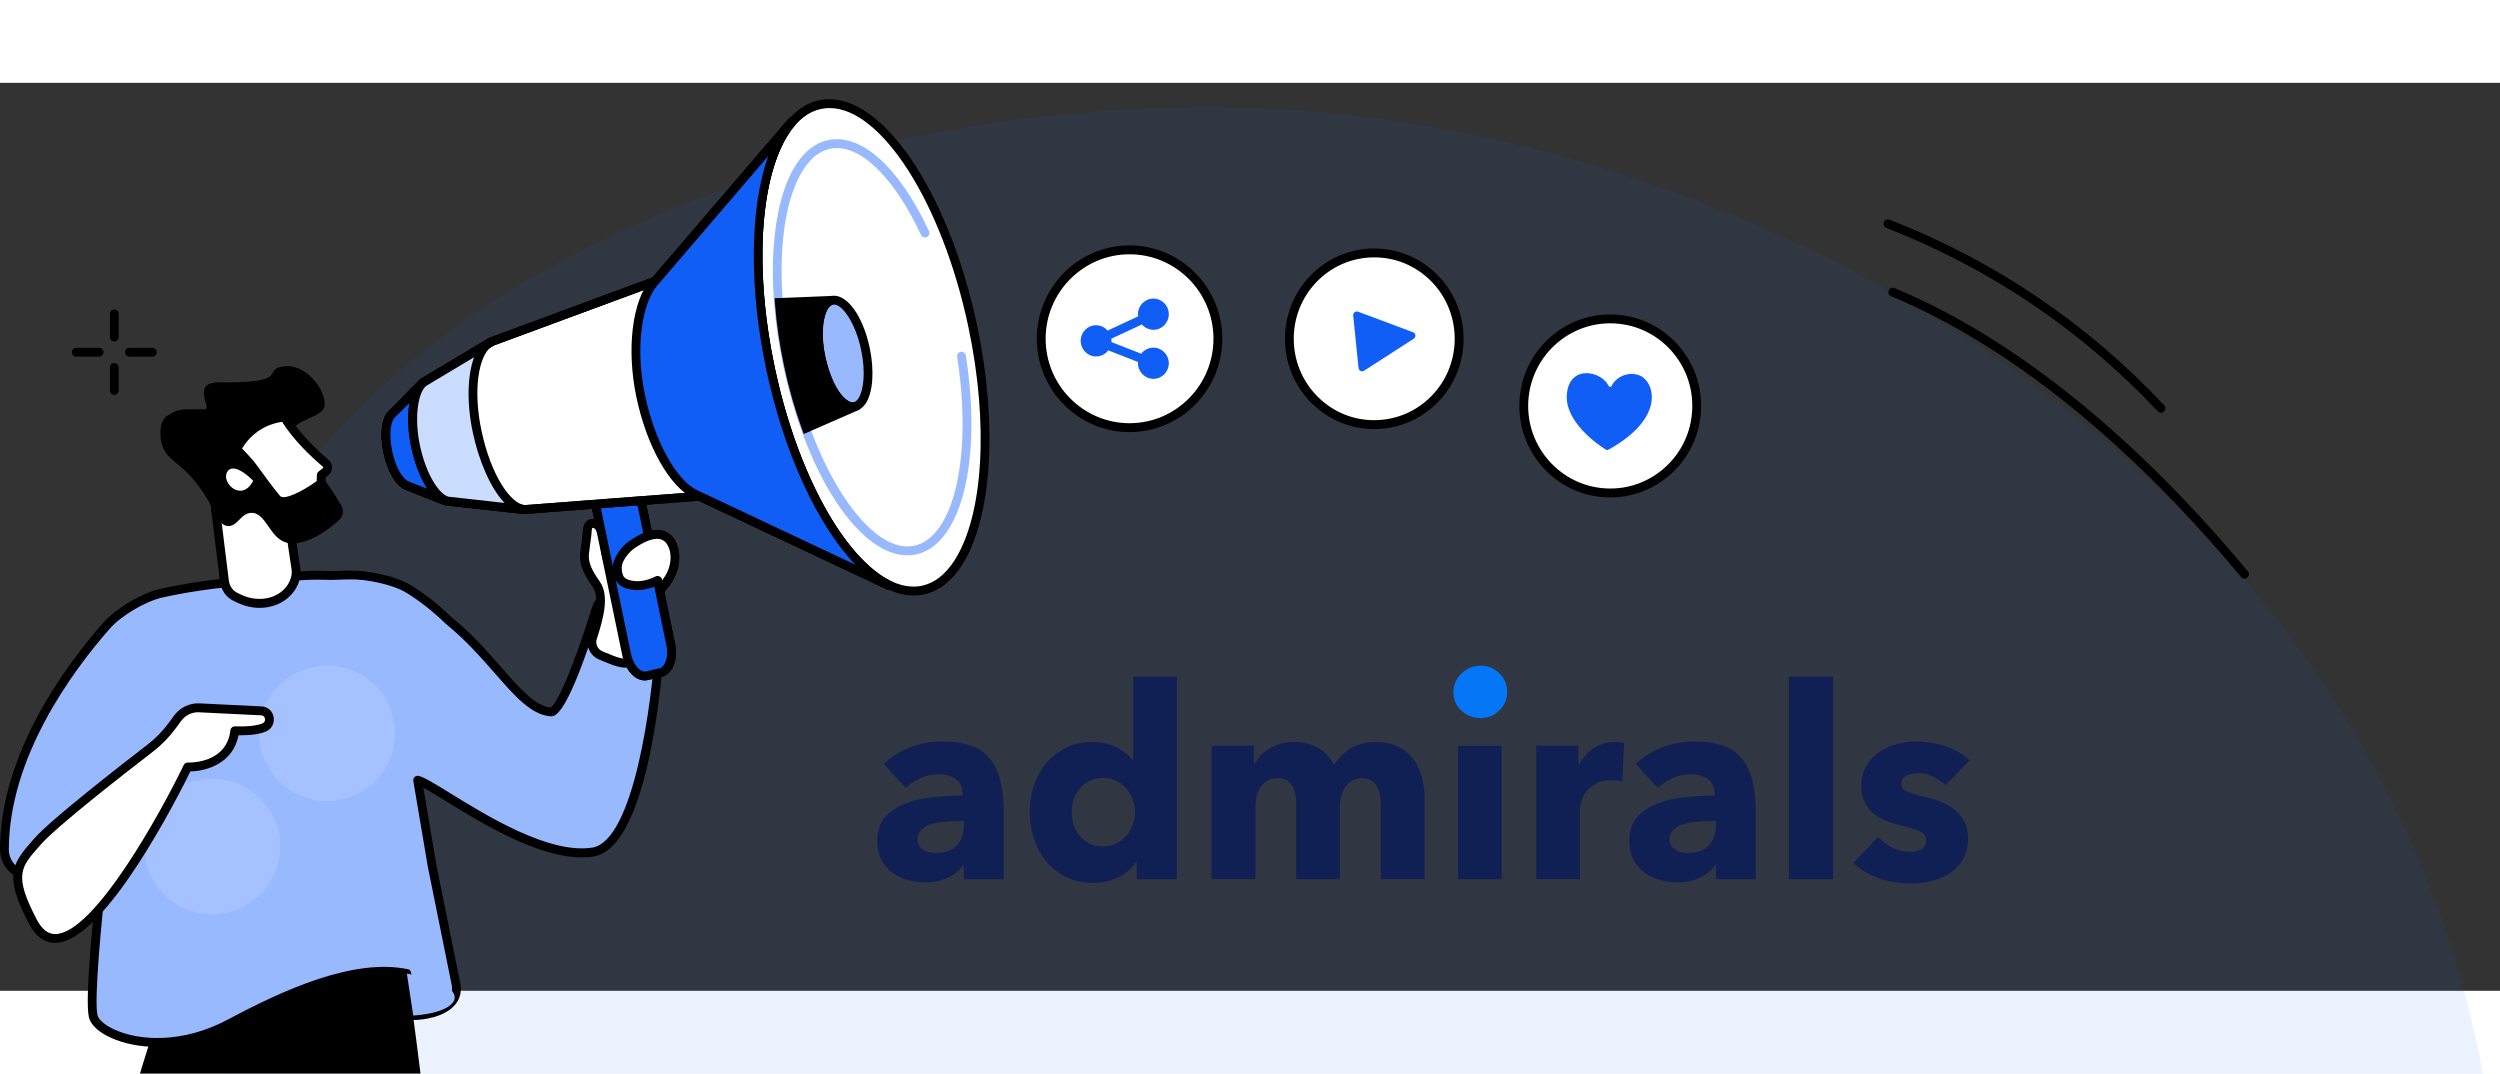 <svg width="815" height="350" viewBox="0 0 815 296" fill="none" xmlns="http://www.w3.org/2000/svg">
<rect x="0" y="0" width="815" height="296" fill="#333333" stroke="none"/>
<path d="M11.127 679.158C35.075 737.799 91.042 765.533 126.812 783.261C267.809 853.134 482.015 844.927 636.228 717.461C672.312 687.631 850.189 531.363 808.793 319.776C772.208 132.719 588.077 24.216 433.01 9.8C304.541 -2.143 136.758 45.078 77.453 159.187C40.161 230.939 105.417 259.019 54.458 416.315C22.213 515.85 -18.162 607.426 11.127 679.158Z" fill="#105EF6" fill-opacity="0.08"/>
<path d="M132.219 286.548C132.219 286.548 154.978 440.887 150.651 534.411L144.318 535.049C140.912 535.387 137.486 535.474 134.071 535.3L128.064 535C101.083 376.625 94.242 369.14 88.994 351.699C88.994 351.699 58.913 495.684 57.647 529.911C57.647 529.911 43.043 531.388 37.219 529.283C34.091 496.254 33.189 462.056 33.036 440.597C32.585 379.165 38.419 351.254 41.614 338.014C44.55 325.855 47.697 315.975 50 309.302L57.685 287.244L132.219 286.548Z" fill="black"/>
<path d="M34.637 177.08C38.59 172.57 46.612 167.779 52.436 166.427C63.489 163.858 77.652 162.371 90.278 161.512L97.456 160.739C101.121 160.469 104.585 160.449 107.876 160.613C110.14 160.536 112.203 160.478 113.988 160.44C119.562 160.304 128.524 162.13 133.283 165.046C137.937 167.905 142.254 171.401 146.284 175.303C161.838 187.896 169.706 204.111 179.416 205.077C183.369 205.473 191.294 181.387 194.336 171.633C196.312 165.278 203.71 162.448 209.342 165.944C209.621 166.118 209.88 166.292 210.12 166.466C217.316 171.633 215.109 183.28 215.109 183.28C215.109 183.28 211.185 248.198 193.156 250.806C173.016 253.723 142.475 229.057 136.171 227.367L140.882 255.2L148.75 294.159C149.902 301.711 140.201 304.106 134.751 304.058C134.578 304.058 132.842 290.422 132.679 290.383C115.216 286.771 92.697 297.221 75.08 306.608C52.494 318.651 32.028 310.558 30.435 304.377C28.842 298.196 33.093 260.531 33.093 260.531L9.336 258.561C4.874 258.194 1.429 254.437 1.439 249.927C1.496 219.042 22.98 190.369 34.637 177.08Z" fill="#99B9FF"/>
<path d="M51.314 314.295C45.384 314.295 40.232 313.126 36.336 311.398C32.306 309.611 29.629 307.187 29.006 304.743C27.528 298.978 30.617 269.551 31.462 261.854L9.221 260.009C4.039 259.575 -0.01 255.152 1.70172e-05 249.927C0.058 218.935 21.042 190.388 33.554 176.123C37.679 171.42 45.998 166.437 52.101 165.017C61.609 162.805 74.418 161.144 90.164 160.072L97.283 159.309C100.901 159.049 104.441 159 107.866 159.174C110.112 159.097 112.155 159.039 113.93 159C119.592 158.884 128.889 160.671 134.013 163.819C138.465 166.553 142.898 170.049 147.215 174.221C153.778 179.542 158.931 185.424 163.479 190.629C169.572 197.582 174.388 203.078 179.445 203.638C181.306 202.894 186.296 192.483 192.935 171.208C194.02 167.731 196.591 165.007 199.988 163.733C203.355 162.467 207.03 162.834 210.072 164.718C210.379 164.911 210.667 165.104 210.926 165.287C218.506 170.734 216.731 182.198 216.51 183.463C216.069 190.629 211.905 249.56 193.329 252.245C178.207 254.447 157.645 241.737 145.354 234.156C142.495 232.389 139.885 230.776 138.004 229.781L142.264 254.968L150.123 293.879C150.516 296.467 149.883 298.775 148.29 300.629C144.913 304.56 138.148 305.516 134.704 305.526C133.379 305.516 133.379 305.516 132.238 297.346C131.95 295.308 131.614 292.903 131.422 291.648C114.65 288.712 92.898 298.756 75.723 307.911C67.002 312.537 58.577 314.295 51.314 314.295ZM103.712 161.965C101.678 161.965 99.615 162.042 97.542 162.187L90.413 162.95C74.764 164.022 62.108 165.664 52.743 167.837C47.236 169.121 39.426 173.786 35.703 178.035C23.469 192 2.936 219.892 2.878 249.927C2.869 253.645 5.757 256.803 9.461 257.112L33.17 259.082C33.554 259.111 33.918 259.304 34.168 259.604C34.417 259.903 34.532 260.299 34.484 260.685C33.314 271.087 30.541 299.142 31.798 304.009C32.095 305.149 33.765 307.071 37.507 308.732C45.547 312.296 59.45 313.271 74.38 305.323C92.303 295.771 115.159 285.283 132.938 288.953C134.013 289.185 134.013 289.185 135.097 296.911C135.366 298.804 135.692 301.209 135.903 302.57C139.578 302.377 144.011 301.16 146.122 298.707C147.177 297.481 147.561 296.061 147.302 294.361L139.453 255.47L134.742 227.589C134.656 227.106 134.828 226.604 135.193 226.275C135.558 225.947 136.056 225.821 136.536 225.947C138.474 226.468 141.996 228.641 146.88 231.655C158.835 239.033 178.86 251.385 192.945 249.347C206.781 247.339 212.595 200.895 213.66 183.164C213.66 183.106 213.67 183.038 213.68 182.98C213.699 182.874 215.627 172.173 209.276 167.615C209.064 167.46 208.834 167.306 208.585 167.151C206.301 165.732 203.547 165.461 201.014 166.417C198.462 167.373 196.524 169.431 195.708 172.048C184.789 207.057 180.922 206.68 179.272 206.506C173.055 205.888 167.883 199.987 161.349 192.522C156.858 187.403 151.773 181.589 145.383 176.423C145.354 176.394 145.316 176.365 145.287 176.336C141.113 172.289 136.824 168.909 132.535 166.272C127.997 163.491 119.313 161.743 114.017 161.878C112.232 161.917 110.179 161.975 107.924 162.052C107.886 162.052 107.847 162.052 107.799 162.052C106.446 162.004 105.084 161.965 103.712 161.965Z" fill="black"/>
<g opacity="0.3">
<path opacity="0.4" fill-rule="evenodd" clip-rule="evenodd" d="M128.792 212.068C128.792 224.265 118.861 234.147 106.627 234.147C94.399 234.147 84.476 224.265 84.476 212.068C84.476 199.873 94.399 190 106.627 190C118.861 190 128.792 199.873 128.792 212.068Z" fill="white"/>
<path opacity="0.4" fill-rule="evenodd" clip-rule="evenodd" d="M91.32 248.938C91.32 261.124 81.392 271.007 69.165 271.007C56.932 271.007 47 261.124 47 248.938C47 236.744 56.932 226.853 69.165 226.853C81.392 226.853 91.32 236.744 91.32 248.938Z" fill="white"/>
</g>
<path d="M56.13 209.566C54.077 212.347 51.649 214.829 48.914 216.935C39.684 224.043 17.664 241.214 12.406 247.144C5.708 254.696 2.417 257.632 10.774 273.557C24.399 299.517 61.177 223.019 61.177 223.019C61.177 223.019 75.109 223.627 76.538 211.217C76.538 211.217 83.802 211.584 86.584 209.885C88.714 208.591 88.091 204.728 85.011 204.718L64.957 203.733C62.194 203.617 59.565 204.882 57.914 207.113L56.13 209.566Z" fill="white"/>
<path d="M17.98 280.385C14.497 280.385 11.647 278.318 9.498 274.233C1.246 258.52 3.751 254.706 10.736 246.844L11.321 246.178C16.656 240.152 38.772 222.913 48.031 215.785C50.66 213.767 52.992 211.381 54.968 208.697L56.763 206.263C58.691 203.646 61.771 202.158 65.014 202.294L85.078 203.279C86.987 203.279 88.599 204.486 89.107 206.35C89.616 208.214 88.887 210.174 87.323 211.13C84.924 212.589 80.126 212.734 77.757 212.705C75.972 221.879 67.298 224.4 62.069 224.477C58.519 231.72 34.215 280.086 18.134 280.375C18.085 280.385 18.038 280.385 17.98 280.385ZM64.602 205.191C62.433 205.191 60.38 206.224 59.075 208.001L57.281 210.435C55.151 213.332 52.627 215.911 49.787 218.094C40.595 225.173 18.652 242.276 13.48 248.119L12.885 248.785C6.715 255.729 4.403 258.327 12.05 272.891C13.701 276.03 15.677 277.546 18.095 277.498C30.761 277.275 52.56 237.65 59.891 222.41C60.14 221.889 60.678 221.561 61.253 221.59C61.771 221.609 73.861 221.976 75.118 211.072C75.204 210.309 75.857 209.769 76.615 209.788C79.253 209.923 84.099 209.73 85.845 208.668C86.392 208.339 86.488 207.644 86.344 207.142C86.229 206.707 85.893 206.195 85.01 206.195L64.89 205.21C64.794 205.191 64.698 205.191 64.602 205.191Z" fill="black"/>
<path d="M134.713 304.067C151.667 302.947 154.526 294.188 132.64 290.392L134.713 304.067Z" fill="#99B9FF"/>
<path d="M191.746 125.682L204.286 186.37C205.207 190.813 208.163 193.903 210.888 193.276L215.378 192.233C218.103 191.605 219.571 187.481 218.659 183.038L206.119 122.35L191.746 125.682Z" fill="#105EF6"/>
<path d="M210.157 194.811C209.178 194.811 208.19 194.502 207.25 193.893C205.158 192.541 203.517 189.847 202.865 186.669L190.324 125.981C190.161 125.208 190.65 124.455 191.408 124.272L205.782 120.94C206.156 120.853 206.559 120.92 206.885 121.133C207.211 121.345 207.442 121.674 207.518 122.06L220.059 182.748C221.153 188.041 219.234 192.831 215.693 193.652L211.203 194.695C210.857 194.772 210.512 194.811 210.157 194.811ZM193.433 126.773L205.686 186.071C206.185 188.466 207.374 190.523 208.804 191.45C209.418 191.846 210.013 191.991 210.56 191.865L215.05 190.822C216.739 190.426 218.054 187.259 217.238 183.338L204.995 124.098L193.433 126.773Z" fill="black"/>
<path d="M195.811 186.638C193.576 185.711 192.434 183.191 193.182 180.883C195.437 173.92 197.03 167.363 194.439 163.577C192.194 160.293 190.064 157.039 190.601 153.176L191.35 147.362C191.484 146.455 191.206 143.113 193.701 143.712C195.581 144.156 196.377 145.817 197.462 153.128C198.009 156.797 199.448 158.488 201.904 160.004C201.808 159.473 201.77 158.835 201.799 158.15C201.943 155.011 203.641 152.143 206.241 150.395C209.475 148.222 214.925 145.325 218.139 148.965C220.384 151.496 221.248 157.213 217.323 162.775C216.402 164.079 211.259 169.738 211.259 169.738C210.271 171.071 208.122 184.678 208.122 184.678C206.817 191.786 201.453 188.985 195.811 186.638Z" fill="white"/>
<path d="M203.872 190.657C201.607 190.657 199.017 189.566 196.33 188.426L195.255 187.972C192.348 186.765 190.832 183.443 191.811 180.42C193.883 174.027 195.495 167.662 193.25 164.389C191.149 161.327 188.539 157.522 189.172 152.964L189.921 147.159C189.94 147.034 189.94 146.879 189.949 146.705C190.007 145.585 190.113 143.721 191.427 142.726C191.916 142.359 192.77 141.983 194.018 142.282C196.925 142.978 197.779 145.537 198.873 152.886C199.151 154.76 199.669 155.996 200.456 156.942C200.926 153.823 202.73 150.974 205.426 149.168C213.121 144.011 217.161 145.672 219.204 147.98C221.977 151.119 222.678 157.657 218.485 163.587C217.573 164.871 213.198 169.71 212.392 170.598C211.855 171.641 210.511 178.662 209.533 184.872C209.053 187.49 208.055 189.17 206.472 190.03C205.676 190.474 204.802 190.657 203.872 190.657ZM193.145 145.073C193.116 145.073 193.106 145.073 193.106 145.073C192.914 145.295 192.847 146.474 192.828 146.86C192.809 147.14 192.799 147.381 192.77 147.555L192.022 153.35C191.581 156.556 193.231 159.27 195.62 162.747C198.719 167.276 196.695 174.713 194.545 181.328C194.027 182.921 194.824 184.66 196.349 185.297L197.434 185.751C200.437 187.016 203.545 188.33 205.1 187.48C205.858 187.065 206.395 186.022 206.693 184.38C207.508 179.203 209.053 170.241 210.099 168.831C210.128 168.792 210.156 168.754 210.195 168.715C211.605 167.16 215.434 162.901 216.144 161.897C219.876 156.614 218.686 151.727 217.055 149.892C215.194 147.787 211.816 148.357 207.028 151.573C204.764 153.089 203.344 155.561 203.229 158.188C203.2 158.739 203.229 159.27 203.315 159.724C203.411 160.284 203.181 160.854 202.711 161.173C202.241 161.491 201.626 161.511 201.147 161.211C198.547 159.598 196.685 157.648 196.042 153.311C194.958 146.029 194.219 145.295 193.375 145.093C193.26 145.083 193.183 145.073 193.145 145.073Z" fill="black"/>
<path d="M207.233 127.721L218.66 183.04C219.581 187.482 218.113 191.606 215.379 192.234L210.888 193.277C208.163 193.904 205.199 190.814 204.287 186.372L192.524 129.507L207.233 127.721Z" fill="#105EF6"/>
<path d="M210.157 194.812C209.178 194.812 208.19 194.503 207.25 193.894C205.158 192.542 203.517 189.848 202.865 186.671L191.101 129.807C191.015 129.411 191.101 128.995 191.341 128.667C191.581 128.339 191.936 128.126 192.339 128.078L207.048 126.291C207.787 126.204 208.478 126.697 208.631 127.431L220.059 182.75C221.153 188.042 219.234 192.832 215.693 193.653L211.203 194.696C210.857 194.773 210.512 194.812 210.157 194.812ZM194.239 130.763L205.686 186.081C206.185 188.477 207.374 190.534 208.804 191.461C209.418 191.857 210.013 192.002 210.56 191.876L215.05 190.833C216.739 190.437 218.054 187.269 217.238 183.348L206.079 129.333L194.239 130.763Z" fill="black"/>
<path d="M206.846 163.886C209.091 164.117 212.622 163.615 216.431 161.008C220.422 158.275 220.374 151.476 218.139 148.936C214.934 145.315 209.523 148.173 206.289 150.337C203.66 152.094 201.175 155.571 201.242 158.004C201.319 161.732 202.643 163.461 206.846 163.886Z" fill="white"/>
<path d="M215.079 166.976C214.752 166.976 214.426 166.869 214.157 166.638C213.543 166.126 213.467 165.208 213.975 164.6C214.282 164.223 214.551 163.905 214.781 163.615C212.047 164.948 209.111 165.575 206.693 165.324C201.962 164.841 199.899 162.669 199.784 158.052C199.707 154.904 202.615 151.051 205.474 149.139C211.058 145.401 215.414 144.754 218.408 147.217C218.456 147.265 218.993 147.748 219.204 147.98C221.968 151.109 222.659 157.637 218.494 163.586C218.398 163.721 217.957 164.32 216.182 166.454C215.904 166.802 215.491 166.976 215.079 166.976ZM214.215 148.656C211.989 148.656 209.254 150.105 207.076 151.553C204.726 153.118 202.624 156.189 202.672 157.985C202.739 160.834 203.363 162.079 207 162.446C207.719 162.524 210.329 162.63 213.716 160.921C214.426 160.563 215.29 160.853 215.645 161.568C215.779 161.828 215.817 162.108 215.789 162.379C216.067 162.022 216.153 161.915 216.153 161.906C219.866 156.604 218.686 151.727 217.065 149.902C216.921 149.738 216.556 149.409 216.556 149.409C215.894 148.878 215.088 148.656 214.215 148.656Z" fill="black"/>
<path d="M213.581 64.655L160.262 84.356L137.944 97.694L127.822 107.95L127.754 108.037C125.845 109.766 125.289 114.826 126.478 120.447C127.659 126.01 130.23 130.356 132.658 131.235L132.571 131.254L145.294 136.295L170.884 139.125L228.041 134.769L289.679 163.81L290.13 163.945C274.644 156.441 258.687 128.521 251.203 93.174C243.729 57.875 246.991 25.928 258.073 12.794L258.064 12.784L214.157 63.998L213.581 64.655Z" fill="white"/>
<path d="M290.13 165.393C289.986 165.393 289.852 165.374 289.708 165.326L289.257 165.19C289.19 165.171 289.133 165.142 289.065 165.113L227.773 136.237L170.99 140.563C170.904 140.573 170.808 140.573 170.721 140.563L145.131 137.734C145.007 137.724 144.882 137.685 144.757 137.637L132.034 132.596C131.9 132.538 131.775 132.47 131.66 132.374C128.868 130.973 126.258 126.415 125.059 120.746C123.754 114.575 124.397 109.205 126.709 107.023L126.728 107.003L136.918 96.679C137.005 96.592 137.101 96.515 137.206 96.457L159.524 83.12C159.601 83.072 159.677 83.033 159.764 83.004L212.843 63.389C212.901 63.273 212.968 63.158 213.054 63.051L256.961 11.847C257.469 11.258 258.342 11.171 258.947 11.663C259.254 11.905 259.446 12.272 259.484 12.658C259.523 13.044 259.407 13.44 259.158 13.74C248.009 26.951 245.37 58.754 252.595 92.884C259.83 127.062 275.162 155.098 290.744 162.65C291.426 162.979 291.733 163.78 291.464 164.485C291.243 165.045 290.706 165.393 290.13 165.393ZM228.032 133.32C228.243 133.32 228.454 133.369 228.646 133.455L278.808 157.088C266.527 144.272 255.569 120.746 249.793 93.483C244.055 66.393 244.497 40.588 250.436 23.899L215.242 64.944C215.146 65.06 215.031 65.157 214.916 65.224C214.762 65.572 214.474 65.871 214.09 66.007L160.886 85.669L138.837 98.852L128.839 108.993C128.801 109.041 128.763 109.08 128.715 109.118C127.429 110.287 126.7 114.546 127.88 120.147C129.041 125.652 131.459 129.264 133.138 129.872C133.272 129.921 133.397 129.988 133.502 130.066L145.63 134.875L170.904 137.676L227.926 133.33C227.965 133.32 228.003 133.32 228.032 133.32Z" fill="black"/>
<path d="M300.954 165.347C319.159 161.426 326.383 122.822 317.091 79.123C307.798 35.425 285.507 3.179 267.303 7.101C249.098 11.022 241.874 49.626 251.166 93.325C260.459 137.023 282.749 169.269 300.954 165.347Z" fill="white"/>
<path d="M297.874 167.133C289.335 167.133 280.076 160.45 271.45 147.934C261.951 134.143 254.227 114.808 249.707 93.484C242.857 61.141 244.814 30.381 254.687 15.122C258.084 9.868 262.248 6.701 267.055 5.687C276.468 3.697 287.022 10.4 296.771 24.538C306.27 38.329 313.994 57.664 318.513 78.988C325.364 111.331 323.406 142.091 313.533 157.35C310.137 162.604 305.972 165.771 301.165 166.785C300.081 167.017 298.987 167.133 297.874 167.133ZM270.423 8.227C269.483 8.227 268.562 8.323 267.64 8.516C263.611 9.366 260.06 12.119 257.096 16.696C247.616 31.347 245.822 61.257 252.519 92.876C261.596 135.727 283.136 167.606 300.57 163.946C304.6 163.096 308.15 160.344 311.115 155.766C320.595 141.115 322.389 111.206 315.692 79.587C307.105 38.986 287.301 8.227 270.423 8.227Z" fill="black"/>
<path d="M278.599 105.544C282.584 104.685 284.166 96.235 282.132 86.669C280.098 77.103 275.219 70.045 271.235 70.904C267.25 71.762 265.668 80.213 267.701 89.778C269.735 99.344 274.614 106.403 278.599 105.544Z" fill="#99B9FF"/>
<path d="M277.925 107.07C273.281 107.07 268.397 100.058 266.276 90.053C264.722 82.695 265.211 75.626 267.524 72.043C268.426 70.652 269.606 69.773 270.94 69.493C275.852 68.46 281.264 75.732 283.528 86.413C285.082 93.772 284.593 100.841 282.281 104.423C281.379 105.814 280.199 106.693 278.865 106.973C278.558 107.031 278.241 107.07 277.925 107.07ZM271.899 72.284C271.774 72.284 271.65 72.294 271.534 72.323C270.959 72.448 270.421 72.883 269.942 73.627C268.368 76.06 267.495 81.893 269.097 89.445C271.026 98.552 275.535 104.704 278.28 104.134C278.855 104.008 279.393 103.574 279.872 102.83C281.446 100.396 282.319 94.563 280.717 87.002C278.875 78.301 274.662 72.284 271.899 72.284Z" fill="black"/>
<path d="M295.773 154.036C280.21 154.036 262.891 128.008 255.33 92.314C249.592 65.224 251.243 39.458 259.523 26.652C262.392 22.219 265.913 19.524 269.991 18.674C280.833 16.395 293.115 27.492 302.863 48.352C303.199 49.077 302.892 49.936 302.173 50.284C301.453 50.622 300.599 50.313 300.254 49.588C291.244 30.302 279.884 19.544 270.576 21.504C267.276 22.199 264.369 24.459 261.931 28.235C254.044 40.423 252.557 65.34 258.141 91.715C265.194 125.014 282.004 151.138 295.821 151.138C296.56 151.138 297.279 151.061 297.999 150.916C311.029 148.173 317.054 121.702 312.027 89.339C311.902 88.547 312.439 87.804 313.226 87.688C314.013 87.572 314.752 88.103 314.867 88.895C320.23 123.363 313.38 150.636 298.584 153.755C297.663 153.939 296.713 154.036 295.773 154.036Z" fill="#99B9FF"/>
<path d="M290.13 165.393C289.986 165.393 289.852 165.374 289.708 165.326L289.257 165.19C289.19 165.171 289.133 165.142 289.065 165.113L227.773 136.237L170.99 140.563C170.904 140.573 170.808 140.573 170.721 140.563L145.131 137.734C145.007 137.724 144.882 137.685 144.757 137.637L132.034 132.596C131.9 132.538 131.775 132.47 131.66 132.374C128.868 130.973 126.258 126.415 125.059 120.746C123.754 114.575 124.397 109.205 126.709 107.023L126.728 107.003L136.918 96.679C137.005 96.592 137.101 96.515 137.206 96.457L159.524 83.12C159.601 83.072 159.677 83.033 159.764 83.004L212.738 63.428L256.961 11.847C257.469 11.258 258.342 11.171 258.947 11.663C259.254 11.905 259.446 12.272 259.484 12.658C259.523 13.044 259.407 13.44 259.158 13.74C248.009 26.951 245.37 58.754 252.595 92.884C259.83 127.062 275.162 155.098 290.744 162.65C291.426 162.979 291.733 163.78 291.464 164.485C291.243 165.045 290.706 165.393 290.13 165.393ZM228.032 133.32C228.243 133.32 228.454 133.369 228.646 133.455L278.808 157.088C266.527 144.272 255.569 120.746 249.793 93.483C244.055 66.393 244.497 40.588 250.436 23.899L214.676 65.601C214.513 65.784 214.311 65.929 214.081 66.016L160.877 85.679L138.837 98.852L128.839 108.993C128.801 109.041 128.763 109.08 128.715 109.118C127.429 110.287 126.7 114.546 127.88 120.147C129.041 125.652 131.459 129.264 133.138 129.872C133.272 129.921 133.397 129.988 133.502 130.066L145.63 134.875L170.904 137.676L227.926 133.33C227.965 133.32 228.003 133.32 228.032 133.32Z" fill="black"/>
<path d="M213.717 64.5L258.055 12.793L258.065 12.803C246.982 25.938 243.72 57.885 251.195 93.183C258.679 128.53 274.645 156.451 290.121 163.954L289.67 163.819L228.138 134.827L226.708 134.161C219.57 130.752 212.22 118.148 208.871 102.155C205.436 85.737 208.046 71.048 213.16 65.128L213.717 64.5Z" fill="#105EF6"/>
<path d="M290.131 165.393C289.987 165.393 289.853 165.374 289.709 165.326L289.258 165.19C289.191 165.171 289.133 165.142 289.066 165.113L226.104 135.464C218.313 131.746 210.819 118.476 207.461 102.445C204.189 86.828 206.089 71.087 212.076 64.172L212.632 63.544L256.961 11.847C257.47 11.258 258.343 11.171 258.947 11.663C259.254 11.905 259.446 12.272 259.485 12.658C259.523 13.044 259.408 13.44 259.158 13.74C248.009 26.951 245.37 58.754 252.596 92.884C259.83 127.062 275.163 155.098 290.745 162.65C291.426 162.979 291.733 163.78 291.465 164.485C291.244 165.045 290.707 165.393 290.131 165.393ZM250.427 23.899L214.811 65.447C214.801 65.456 214.801 65.456 214.791 65.466L214.235 66.094C209.658 71.376 206.828 85.37 210.282 101.856C213.419 116.815 220.424 129.554 227.332 132.847L228.752 133.504L278.819 157.088C266.537 144.272 255.58 120.746 249.803 93.483C244.056 66.383 244.497 40.588 250.427 23.899ZM213.717 64.5H213.726H213.717Z" fill="black"/>
<path d="M144.594 137.462C144.421 137.462 144.239 137.433 144.066 137.366L132.034 132.595C131.9 132.537 131.775 132.469 131.66 132.373C128.868 130.973 126.258 126.414 125.059 120.746C123.754 114.575 124.397 109.205 126.709 107.023L126.728 107.003L136.918 96.68C137.475 96.11 138.386 96.11 138.952 96.67C139.518 97.23 139.518 98.148 138.962 98.717L128.83 108.983C128.791 109.031 128.753 109.07 128.705 109.109C127.419 110.277 126.69 114.536 127.87 120.137C129.031 125.642 131.449 129.254 133.128 129.862C133.263 129.91 133.387 129.978 133.493 130.055L145.112 134.662C145.851 134.951 146.216 135.792 145.928 136.545C145.717 137.115 145.17 137.462 144.594 137.462Z" fill="black"/>
<path d="M145.421 136.246C141.468 134.845 137.399 127.535 135.481 118.467C133.446 108.858 134.809 99.867 138.301 97.501L127.824 107.95L127.757 108.037C125.847 109.766 125.291 114.826 126.48 120.447C127.661 126.009 130.232 130.355 132.66 131.234L132.573 131.253L145.421 136.246Z" fill="#105EF6"/>
<path d="M145.421 137.694C145.258 137.694 145.104 137.665 144.941 137.607C144.835 137.568 144.73 137.53 144.624 137.481L132.045 132.585C131.901 132.527 131.777 132.45 131.662 132.363C128.869 130.963 126.26 126.405 125.06 120.736C123.755 114.565 124.408 109.195 126.711 107.013L126.73 106.994C126.749 106.965 126.778 106.945 126.806 106.916L135.96 97.79C136.421 97.182 136.939 96.67 137.495 96.293C138.109 95.878 138.944 96.004 139.414 96.573C139.884 97.153 139.846 97.993 139.318 98.524L138.109 99.731C136.085 102.638 135.106 109.746 136.891 118.157C138.877 127.525 142.772 133.532 145.689 134.787L145.948 134.884C146.678 135.173 147.052 135.994 146.783 136.738C146.553 137.337 146.006 137.694 145.421 137.694ZM133.494 130.055L139.251 132.296C137.063 128.887 135.212 124.154 134.07 118.775C132.947 113.493 132.794 108.413 133.485 104.347L128.831 108.993C128.793 109.041 128.754 109.08 128.706 109.118C127.421 110.287 126.691 114.546 127.872 120.147C129.032 125.651 131.45 129.263 133.13 129.872C133.264 129.91 133.389 129.978 133.494 130.055Z" fill="black"/>
<path d="M169.945 139.019L171.039 139.096C165.071 138.72 158.508 127.691 155.553 113.755C152.54 99.539 154.709 86.771 160.254 84.357L159.506 84.801L138.359 97.462C134.818 99.761 133.436 108.8 135.48 118.468C137.457 127.797 141.813 135.243 145.862 136.334L169.945 139.019Z" fill="#CADDFF"/>
<path d="M171.039 140.545C171.01 140.545 170.981 140.545 170.943 140.545C170.914 140.545 170.885 140.545 170.847 140.535L169.83 140.467C169.81 140.467 169.791 140.467 169.772 140.467L145.689 137.792C145.612 137.783 145.545 137.773 145.478 137.754C140.853 136.498 136.161 128.704 134.06 118.786C131.872 108.481 133.35 99.007 137.562 96.264L158.316 83.835C158.747 83.507 159.208 83.236 159.697 83.024C160.398 82.725 161.204 83.014 161.549 83.7C161.895 84.376 161.655 85.216 161.002 85.603L159.899 86.259C156.176 89.243 154.084 99.809 156.972 113.445C160.091 128.173 166.577 137.28 171.077 137.638H171.144C171.931 137.696 172.535 138.381 172.478 139.183C172.43 139.956 171.797 140.545 171.039 140.545ZM146.14 134.914L164.476 136.952C159.832 132.085 156.042 122.968 154.151 114.054C152.098 104.367 152.376 95.347 154.554 89.456L139.097 98.708C136.439 100.437 134.885 108.694 136.89 118.168C138.943 127.874 143.165 134.006 146.14 134.914Z" fill="black"/>
<path d="M271.24 70.904C267.248 71.744 265.492 80.213 267.69 89.745C271.374 105.728 277.764 105.718 278.532 105.66C278.541 105.66 278.551 105.679 278.532 105.679L262.854 112.536C260.541 106.172 258.555 99.248 257.01 91.947C255.523 84.945 254.554 78.108 254.065 71.599L271.24 70.904Z" fill="black"/>
<path d="M262.027 114.486L261.5 113.038C259.111 106.461 257.124 99.469 255.599 92.255C254.131 85.331 253.133 78.426 252.624 71.715L252.509 70.218L271.162 69.465L271.517 72.333C270.912 72.458 270.346 72.931 269.847 73.723C268.245 76.254 267.381 82.087 269.08 89.426C271.862 101.488 276.382 104.385 278.406 104.221L279.625 104.124L280.219 106.5L279.106 107.012L262.027 114.486ZM255.628 72.989C256.155 79.102 257.096 85.37 258.42 91.647C259.811 98.204 261.577 104.568 263.687 110.595L274.549 105.843C271.872 104.066 268.533 99.865 266.278 90.073C264.676 83.12 265.05 76.311 267.209 72.516L255.628 72.989Z" fill="black"/>
<path d="M73.181 162.503L69.688 134.362L94.021 141.933L96.477 158.418C97.072 162.851 93.8 165.951 93.8 165.951C89.818 170.162 83.303 170.673 78.084 168.211L76.875 167.641C74.86 166.695 73.459 164.753 73.181 162.503Z" fill="white"/>
<path d="M84.656 171.166C82.277 171.166 79.82 170.634 77.479 169.524L76.27 168.954C73.785 167.786 72.097 165.439 71.751 162.687L68.259 134.545C68.201 134.063 68.383 133.57 68.758 133.261C69.132 132.942 69.64 132.836 70.11 132.991L94.443 140.562C94.971 140.726 95.364 141.18 95.441 141.73L97.897 158.215C98.579 163.343 94.942 166.868 94.789 167.023C92.208 169.736 88.542 171.166 84.656 171.166ZM71.396 136.409L74.611 162.329C74.831 164.087 75.906 165.584 77.489 166.337L78.698 166.907C83.668 169.254 89.454 168.452 92.754 164.956C92.831 164.879 95.528 162.223 95.048 158.611L92.726 143.053L71.396 136.409Z" fill="black"/>
<path d="M91.612 92.585C85.683 93.908 94.702 97.868 71.367 97.655C62.079 97.568 69.237 106.443 66.819 106.424C57.915 106.366 58.222 106.357 54.499 108.568C52.033 110.026 51.678 115.473 53.204 119.027C55.219 123.721 59.565 123.846 65.965 133.147C70.465 139.685 71.079 144.253 74.246 144.494C77.45 144.736 78.506 140.187 82.027 140.187C86.585 140.177 87.803 147.797 92.764 149.69C95.892 150.878 102.177 150.057 110.524 142.563C111.877 141.346 112.184 139.328 111.244 137.753C110.044 135.745 108.509 133.205 106.849 130.916C98.924 119.974 93.838 118.429 94.529 114.817C95.575 109.283 105.458 109.476 105.851 105.062C106.293 100.465 99.73 90.788 91.612 92.585Z" fill="black"/>
<path d="M77.124 119.432L79.666 122.098C80.866 123.353 81.969 124.686 82.986 126.105C84.886 128.751 88.196 133.281 90.24 135.666C93.243 139.181 104.671 130.596 104.671 130.596L104.748 127.882L106.062 126.849C106.321 126.646 106.532 126.395 106.657 126.096C106.964 125.342 106.734 124.512 106.158 124.029C103.011 121.344 96.304 115.231 92.783 109.022C92.783 109.012 82.593 109.244 77.124 119.432Z" fill="white"/>
<path d="M92.41 137.954C91.105 137.954 89.972 137.568 89.157 136.612C87.065 134.159 83.669 129.504 81.826 126.955C80.857 125.603 79.783 124.309 78.631 123.102L76.089 120.436C75.657 119.982 75.561 119.297 75.858 118.746C81.654 107.94 92.304 107.573 92.755 107.563C93.302 107.573 93.772 107.834 94.041 108.297C97.504 114.4 104.327 120.552 107.1 122.918C108.165 123.826 108.529 125.323 108.001 126.636C107.79 127.148 107.435 127.621 106.956 127.988L106.178 128.606L106.121 130.644C106.111 131.088 105.9 131.503 105.545 131.764C103.271 133.464 96.862 137.954 92.41 137.954ZM78.909 119.21L80.704 121.093C81.942 122.397 83.103 123.787 84.148 125.245C85.962 127.766 89.301 132.344 91.325 134.71C92.534 136.12 98.435 133.329 103.242 129.833L103.3 127.824C103.309 127.389 103.511 126.984 103.856 126.723L105.171 125.69C105.267 125.612 105.305 125.555 105.315 125.526C105.392 125.342 105.315 125.178 105.219 125.11C101.784 122.184 95.633 116.496 91.987 110.518C89.713 110.808 83.131 112.218 78.909 119.21Z" fill="black"/>
<path d="M82.536 129.728C82.536 129.728 76.433 123.304 74.14 126.733C71.847 130.172 78.746 137.069 82.536 129.728Z" fill="white"/>
<path d="M704.481 107.553C704.097 107.553 703.723 107.398 703.435 107.099C678.508 80.598 648.735 60.481 614.96 47.308C614.222 47.019 613.847 46.178 614.135 45.435C614.423 44.691 615.258 44.314 615.997 44.604C650.174 57.932 680.292 78.28 705.518 105.099C706.064 105.679 706.036 106.596 705.46 107.147C705.191 107.427 704.836 107.553 704.481 107.553Z" fill="black"/>
<path d="M731.712 161.656C731.3 161.656 730.887 161.482 730.609 161.135C705.134 130.452 664.653 89.649 616.515 69.571C615.776 69.262 615.431 68.422 615.738 67.678C616.045 66.944 616.88 66.587 617.619 66.896C666.294 87.196 707.13 128.337 732.816 159.271C733.324 159.889 733.247 160.797 732.633 161.309C732.365 161.54 732.038 161.656 731.712 161.656Z" fill="black"/>
<path d="M37.258 84.298C36.462 84.298 35.819 83.651 35.819 82.85V75.356C35.819 74.554 36.462 73.907 37.258 73.907C38.054 73.907 38.697 74.554 38.697 75.356V82.85C38.697 83.651 38.054 84.298 37.258 84.298Z" fill="black"/>
<path d="M37.258 101.739C36.462 101.739 35.819 101.092 35.819 100.291V92.806C35.819 92.005 36.462 91.358 37.258 91.358C38.054 91.358 38.697 92.005 38.697 92.806V100.291C38.697 101.092 38.054 101.739 37.258 101.739Z" fill="black"/>
<path d="M32.307 89.273H24.862C24.065 89.273 23.422 88.625 23.422 87.824C23.422 87.022 24.065 86.375 24.862 86.375H32.307C33.104 86.375 33.746 87.022 33.746 87.824C33.746 88.625 33.104 89.273 32.307 89.273Z" fill="black"/>
<path d="M49.645 89.273H42.199C41.403 89.273 40.76 88.625 40.76 87.824C40.76 87.022 41.403 86.375 42.199 86.375H49.645C50.441 86.375 51.084 87.022 51.084 87.824C51.084 88.625 50.441 89.273 49.645 89.273Z" fill="black"/>
<path d="M447.997 111.41C463.29 111.41 475.688 98.883 475.688 83.432C475.688 67.98 463.29 55.453 447.997 55.453C432.704 55.453 420.306 67.98 420.306 83.432C420.306 98.883 432.704 111.41 447.997 111.41Z" fill="white"/>
<path d="M447.998 112.868C440.322 112.868 433.088 109.884 427.599 104.437C416.143 93.07 415.97 74.401 427.225 62.822C432.675 57.211 439.967 54.082 447.749 54.014C455.521 53.956 462.87 56.941 468.426 62.445C479.882 73.812 480.055 92.481 468.8 104.06C463.35 109.671 456.058 112.8 448.276 112.868C448.181 112.868 448.085 112.868 447.998 112.868ZM448.008 56.902C447.921 56.902 447.845 56.902 447.758 56.902C440.744 56.969 434.181 59.789 429.269 64.84C419.127 75.28 419.281 92.114 429.614 102.37C434.613 107.334 441.205 110.057 448.238 109.97C455.252 109.903 461.815 107.083 466.728 102.032C476.869 91.592 476.716 74.759 466.382 64.502C461.441 59.596 454.926 56.902 448.008 56.902Z" fill="black"/>
<path d="M442.881 92.981L441.145 75.849C441.058 74.97 441.912 74.314 442.728 74.613L460.651 81.315C461.563 81.653 461.697 82.899 460.872 83.42L444.695 93.85C443.956 94.333 442.977 93.86 442.881 92.981Z" fill="#105EF6"/>
<path d="M368.233 112.414C384.136 112.414 397.028 99.438 397.028 83.431C397.028 67.425 384.136 54.449 368.233 54.449C352.331 54.449 339.439 67.425 339.439 83.431C339.439 99.438 352.331 112.414 368.233 112.414Z" fill="white"/>
<path d="M368.234 113.862C351.567 113.862 338 100.216 338 83.431C338 66.656 351.558 53 368.234 53C384.9 53 398.467 66.646 398.467 83.431C398.467 100.206 384.9 113.862 368.234 113.862ZM368.234 55.897C353.15 55.897 340.878 68.249 340.878 83.431C340.878 98.613 353.15 110.965 368.234 110.965C383.317 110.965 395.589 98.613 395.589 83.431C395.589 68.249 383.317 55.897 368.234 55.897Z" fill="black"/>
<path d="M376.005 86.327C374.393 86.327 372.963 87.109 372.042 88.317L362.322 84.512C362.332 84.386 362.361 84.26 362.361 84.125C362.361 83.884 362.322 83.642 362.294 83.411L372.253 78.766C373.174 79.828 374.508 80.504 376.005 80.513C378.778 80.523 381.032 78.234 381.032 75.434C381.032 72.624 378.778 70.335 376.005 70.335C373.232 70.325 370.977 72.614 370.977 75.414C370.977 75.656 371.015 75.897 371.044 76.129L361.085 80.774C360.163 79.712 358.83 79.036 357.333 79.026C354.56 79.017 352.305 81.305 352.305 84.106C352.305 86.916 354.56 89.205 357.333 89.205C358.945 89.205 360.375 88.423 361.296 87.216L371.015 91.02C371.006 91.146 370.977 91.272 370.977 91.407C370.977 94.217 373.232 96.506 376.005 96.506C378.778 96.516 381.032 94.227 381.032 91.426C381.032 88.616 378.778 86.327 376.005 86.327Z" fill="#105EF6"/>
<path d="M531.504 132.942C546.648 129.303 555.994 113.997 552.378 98.754C548.763 83.511 533.556 74.105 518.412 77.743C503.268 81.382 493.923 96.688 497.538 111.931C501.153 127.174 516.36 136.581 531.504 132.942Z" fill="white"/>
<path d="M524.959 135.157C524.45 135.157 523.932 135.148 523.414 135.119C515.508 134.713 508.235 131.227 502.939 125.307C497.642 119.387 494.946 111.747 495.349 103.799C495.752 95.841 499.216 88.521 505.098 83.19C510.97 77.859 518.559 75.135 526.465 75.551C534.372 75.956 541.645 79.443 546.941 85.363C552.237 91.283 554.934 98.922 554.531 106.87C553.715 122.767 540.599 135.157 524.959 135.157ZM524.921 78.4C510.797 78.4 498.957 89.583 498.218 103.944C497.46 118.768 508.83 131.459 523.558 132.222C530.697 132.598 537.548 130.145 542.854 125.326C548.16 120.507 551.288 113.901 551.652 106.716C552.017 99.531 549.589 92.635 544.801 87.294C540.014 81.954 533.451 78.805 526.312 78.438C525.842 78.419 525.381 78.4 524.921 78.4Z" fill="black"/>
<path d="M524.365 119.589C524.078 119.743 523.723 119.734 523.454 119.56C521.046 118.034 509.887 110.463 510.808 101.356C511.777 91.728 522.091 93.939 524.423 98.826C524.509 99.009 524.701 99.125 524.903 99.125C525.104 99.125 525.296 99.009 525.383 98.826C526.803 95.842 530.986 93.843 534.738 95.494C539.218 97.455 543.277 109.111 524.365 119.589Z" fill="#105EF6"/>
<path d="M288.082 222.052C290.625 219.605 293.582 217.773 296.936 216.549C300.345 215.325 303.818 214.717 307.347 214.717C310.995 214.717 314.054 215.181 316.55 216.117C319.093 216.989 321.151 218.389 322.709 220.308C324.267 222.172 325.395 224.556 326.095 227.468C326.85 230.324 327.223 233.731 327.223 237.683V259.609H314.205V254.985H313.943C312.846 256.793 311.169 258.185 308.912 259.177C306.711 260.169 304.311 260.665 301.712 260.665C299.972 260.665 298.183 260.433 296.332 259.969C294.48 259.505 292.771 258.745 291.213 257.697C289.711 256.649 288.464 255.249 287.486 253.506C286.501 251.754 286 249.602 286 247.034C286 243.89 286.834 241.355 288.519 239.435C290.26 237.515 292.453 236.027 295.116 234.979C297.834 233.931 300.846 233.227 304.136 232.883C307.434 232.531 310.645 232.363 313.768 232.363V231.667C313.768 229.508 313.013 227.94 311.511 226.948C310.009 225.9 308.157 225.38 305.956 225.38C303.929 225.38 301.958 225.812 300.051 226.692C298.199 227.564 296.61 228.612 295.275 229.836L288.082 222.052ZM314.205 240.659H312.385C310.828 240.659 309.23 240.747 307.609 240.923C306.051 241.035 304.629 241.299 303.357 241.707C302.141 242.115 301.132 242.73 300.321 243.538C299.511 244.298 299.105 245.314 299.105 246.594C299.105 247.41 299.28 248.106 299.622 248.69C300.027 249.274 300.52 249.738 301.1 250.09C301.68 250.442 302.34 250.706 303.095 250.874C303.85 250.986 304.573 251.05 305.265 251.05C308.157 251.05 310.359 250.266 311.861 248.69C313.419 247.058 314.205 244.874 314.205 242.139V240.659Z" fill="#101F54"/>
<path d="M370.036 237.781C370.036 236.381 369.773 235.013 369.257 233.677C368.796 232.333 368.105 231.141 367.175 230.093C366.308 229.045 365.236 228.197 363.964 227.557C362.692 226.918 361.246 226.598 359.625 226.598C357.948 226.598 356.47 226.918 355.198 227.557C353.926 228.197 352.853 229.045 351.987 230.093C351.121 231.085 350.453 232.253 349.992 233.589C349.587 234.933 349.38 236.293 349.38 237.693C349.38 239.092 349.587 240.484 349.992 241.884C350.453 243.228 351.121 244.42 351.987 245.468C352.853 246.516 353.926 247.364 355.198 248.004C356.47 248.644 357.948 248.964 359.625 248.964C361.238 248.964 362.692 248.644 363.964 248.004C365.236 247.364 366.308 246.516 367.175 245.468C368.097 244.42 368.796 243.228 369.257 241.884C369.773 240.54 370.036 239.18 370.036 237.781ZM370.56 259.611V253.931H370.385C368.995 256.147 367 257.859 364.401 259.083C361.858 260.243 359.14 260.835 356.247 260.835C353.004 260.835 350.112 260.195 347.568 258.915C345.017 257.635 342.848 255.947 341.059 253.851C339.319 251.691 337.992 249.228 337.062 246.428C336.14 243.636 335.671 240.724 335.671 237.693C335.671 234.661 336.132 231.781 337.062 229.045C338.047 226.254 339.406 223.806 341.139 221.702C342.935 219.606 345.073 217.95 347.56 216.726C350.104 215.503 352.941 214.895 356.064 214.895C359.243 214.895 361.937 215.511 364.139 216.726C366.34 217.95 368.041 219.286 369.257 220.75H369.432V193.592H383.658V259.627H370.56V259.611Z" fill="#101F54"/>
<path d="M450.154 259.609V235.851C450.154 234.627 450.066 233.467 449.891 232.355C449.716 231.195 449.399 230.196 448.938 229.388C448.477 228.58 447.841 227.932 447.03 227.468C446.275 226.948 445.266 226.684 443.994 226.684C442.778 226.684 441.713 226.948 440.784 227.468C439.917 227.988 439.162 228.692 438.527 229.564C437.946 230.436 437.509 231.459 437.223 232.619C436.929 233.723 436.794 234.891 436.794 236.115V259.609H422.568V234.803C422.568 232.299 422.075 230.316 421.09 228.86C420.104 227.404 418.547 226.676 416.401 226.676C414.144 226.676 412.38 227.58 411.108 229.38C409.892 231.187 409.288 233.403 409.288 236.019V259.601H394.967V216.109H408.763V222.132H408.938C409.455 221.204 410.091 220.3 410.846 219.428C411.656 218.557 412.61 217.797 413.715 217.157C414.811 216.461 416.027 215.909 417.363 215.501C418.753 215.093 420.255 214.885 421.877 214.885C425 214.885 427.631 215.525 429.768 216.805C431.97 218.085 433.671 219.916 434.887 222.308C436.333 220.036 438.185 218.229 440.442 216.893C442.699 215.549 445.449 214.885 448.683 214.885C451.632 214.885 454.096 215.437 456.059 216.541C458.085 217.589 459.706 218.989 460.914 220.732C462.13 222.42 462.997 224.348 463.521 226.5C464.101 228.596 464.387 230.66 464.387 232.699V259.601L450.154 259.609Z" fill="#101F54"/>
<path d="M489.532 216.117H475.306V259.617H489.532V216.117Z" fill="#101F54"/>
<path d="M528.841 227.812C528.205 227.636 527.569 227.516 526.933 227.46C526.353 227.404 525.781 227.372 525.193 227.372C523.285 227.372 521.664 227.724 520.337 228.42C519.065 229.116 518.024 229.964 517.214 230.955C516.459 231.947 515.91 233.019 515.569 234.187C515.219 235.347 515.052 236.371 515.052 237.243V259.601H500.818V216.117H514.527V222.404H514.702C515.799 220.188 517.365 218.381 519.391 216.989C521.418 215.597 523.762 214.893 526.425 214.893C527.005 214.893 527.553 214.925 528.07 214.981C528.65 215.037 529.111 215.125 529.461 215.245L528.841 227.812Z" fill="#101F54"/>
<path d="M533.251 222.052C535.802 219.605 538.751 217.773 542.104 216.549C545.514 215.325 548.987 214.717 552.515 214.717C556.163 214.717 559.223 215.181 561.719 216.117C564.262 216.989 566.312 218.389 567.878 220.308C569.435 222.172 570.564 224.556 571.263 227.468C572.018 230.324 572.392 233.731 572.392 237.683V259.609H559.374V254.985H559.112C558.015 256.793 556.338 258.185 554.081 259.177C551.88 260.169 549.48 260.665 546.881 260.665C545.14 260.665 543.352 260.433 541.5 259.969C539.649 259.505 537.94 258.745 536.382 257.697C534.88 256.649 533.632 255.249 532.647 253.506C531.661 251.754 531.169 249.602 531.169 247.042C531.169 243.898 532.003 241.363 533.688 239.443C535.429 237.523 537.622 236.035 540.284 234.987C543.002 233.939 546.014 233.235 549.305 232.891C552.603 232.539 555.814 232.371 558.937 232.371V231.675C558.937 229.516 558.182 227.948 556.68 226.956C555.178 225.908 553.326 225.388 551.125 225.388C549.098 225.388 547.127 225.82 545.22 226.7C543.368 227.572 541.778 228.62 540.443 229.844L533.251 222.052ZM559.374 240.659H557.554C555.996 240.659 554.399 240.747 552.778 240.923C551.22 241.035 549.797 241.299 548.526 241.707C547.31 242.115 546.301 242.73 545.49 243.538C544.679 244.298 544.274 245.314 544.274 246.594C544.274 247.41 544.449 248.106 544.791 248.69C545.196 249.274 545.689 249.738 546.269 250.09C546.849 250.442 547.509 250.706 548.264 250.874C549.019 250.986 549.742 251.05 550.433 251.05C553.326 251.05 555.528 250.266 557.03 248.69C558.587 247.058 559.374 244.874 559.374 242.139V240.659Z" fill="#101F54"/>
<path d="M597.594 193.584H583.186V259.619H597.594V193.584Z" fill="#101F54"/>
<path d="M634.286 228.948C633.133 227.844 631.766 226.908 630.209 226.156C628.651 225.396 626.998 225.02 625.265 225.02C623.938 225.02 622.691 225.284 621.53 225.804C620.433 226.324 619.885 227.236 619.885 228.508C619.885 229.732 620.497 230.604 621.705 231.131C622.977 231.651 625.003 232.235 627.777 232.883C629.39 233.235 631.019 233.723 632.633 234.371C634.31 235.011 635.82 235.859 637.147 236.907C638.482 237.955 639.547 239.235 640.358 240.747C641.168 242.258 641.574 244.066 641.574 246.162C641.574 248.898 641.025 251.226 639.928 253.154C638.832 255.017 637.385 256.529 635.589 257.697C633.849 258.857 631.886 259.705 629.684 260.233C627.483 260.753 625.289 261.017 623.088 261.017C619.559 261.017 616.086 260.465 612.677 259.361C609.323 258.201 606.518 256.505 604.26 254.297L612.24 245.826C613.511 247.226 615.077 248.386 616.929 249.314C618.78 250.242 620.743 250.714 622.834 250.714C623.986 250.714 625.114 250.45 626.219 249.93C627.372 249.346 627.96 248.362 627.96 246.962C627.96 245.618 627.268 244.634 625.877 243.994C624.487 243.354 622.317 242.682 619.369 241.987C617.866 241.635 616.364 241.171 614.854 240.587C613.352 240.003 611.985 239.219 610.777 238.227C609.625 237.235 608.663 236.011 607.908 234.555C607.153 233.099 606.78 231.347 606.78 229.316C606.78 226.692 607.328 224.484 608.425 222.676C609.522 220.812 610.944 219.3 612.677 218.133C614.417 216.973 616.325 216.125 618.407 215.597C620.553 215.013 622.659 214.725 624.741 214.725C627.983 214.725 631.131 215.245 634.198 216.293C637.322 217.285 639.952 218.796 642.09 220.836L634.286 228.948Z" fill="#101F54"/>
<path d="M491.322 198.559C491.322 201.007 490.456 203.046 488.715 204.67C487.038 206.302 485.012 207.118 482.643 207.118C481.427 207.118 480.275 206.886 479.178 206.422C478.137 206.014 477.215 205.43 476.405 204.67C475.594 203.91 474.958 203.038 474.497 202.046C474.036 200.999 473.806 199.863 473.806 198.639C473.806 197.479 474.036 196.367 474.497 195.319C474.958 194.271 475.594 193.368 476.405 192.616C477.215 191.8 478.145 191.16 479.178 190.696C480.275 190.232 481.435 190 482.643 190C485.012 190 487.038 190.816 488.715 192.448C490.448 194.079 491.322 196.111 491.322 198.559Z" fill="#0576F6"/>
</svg>
